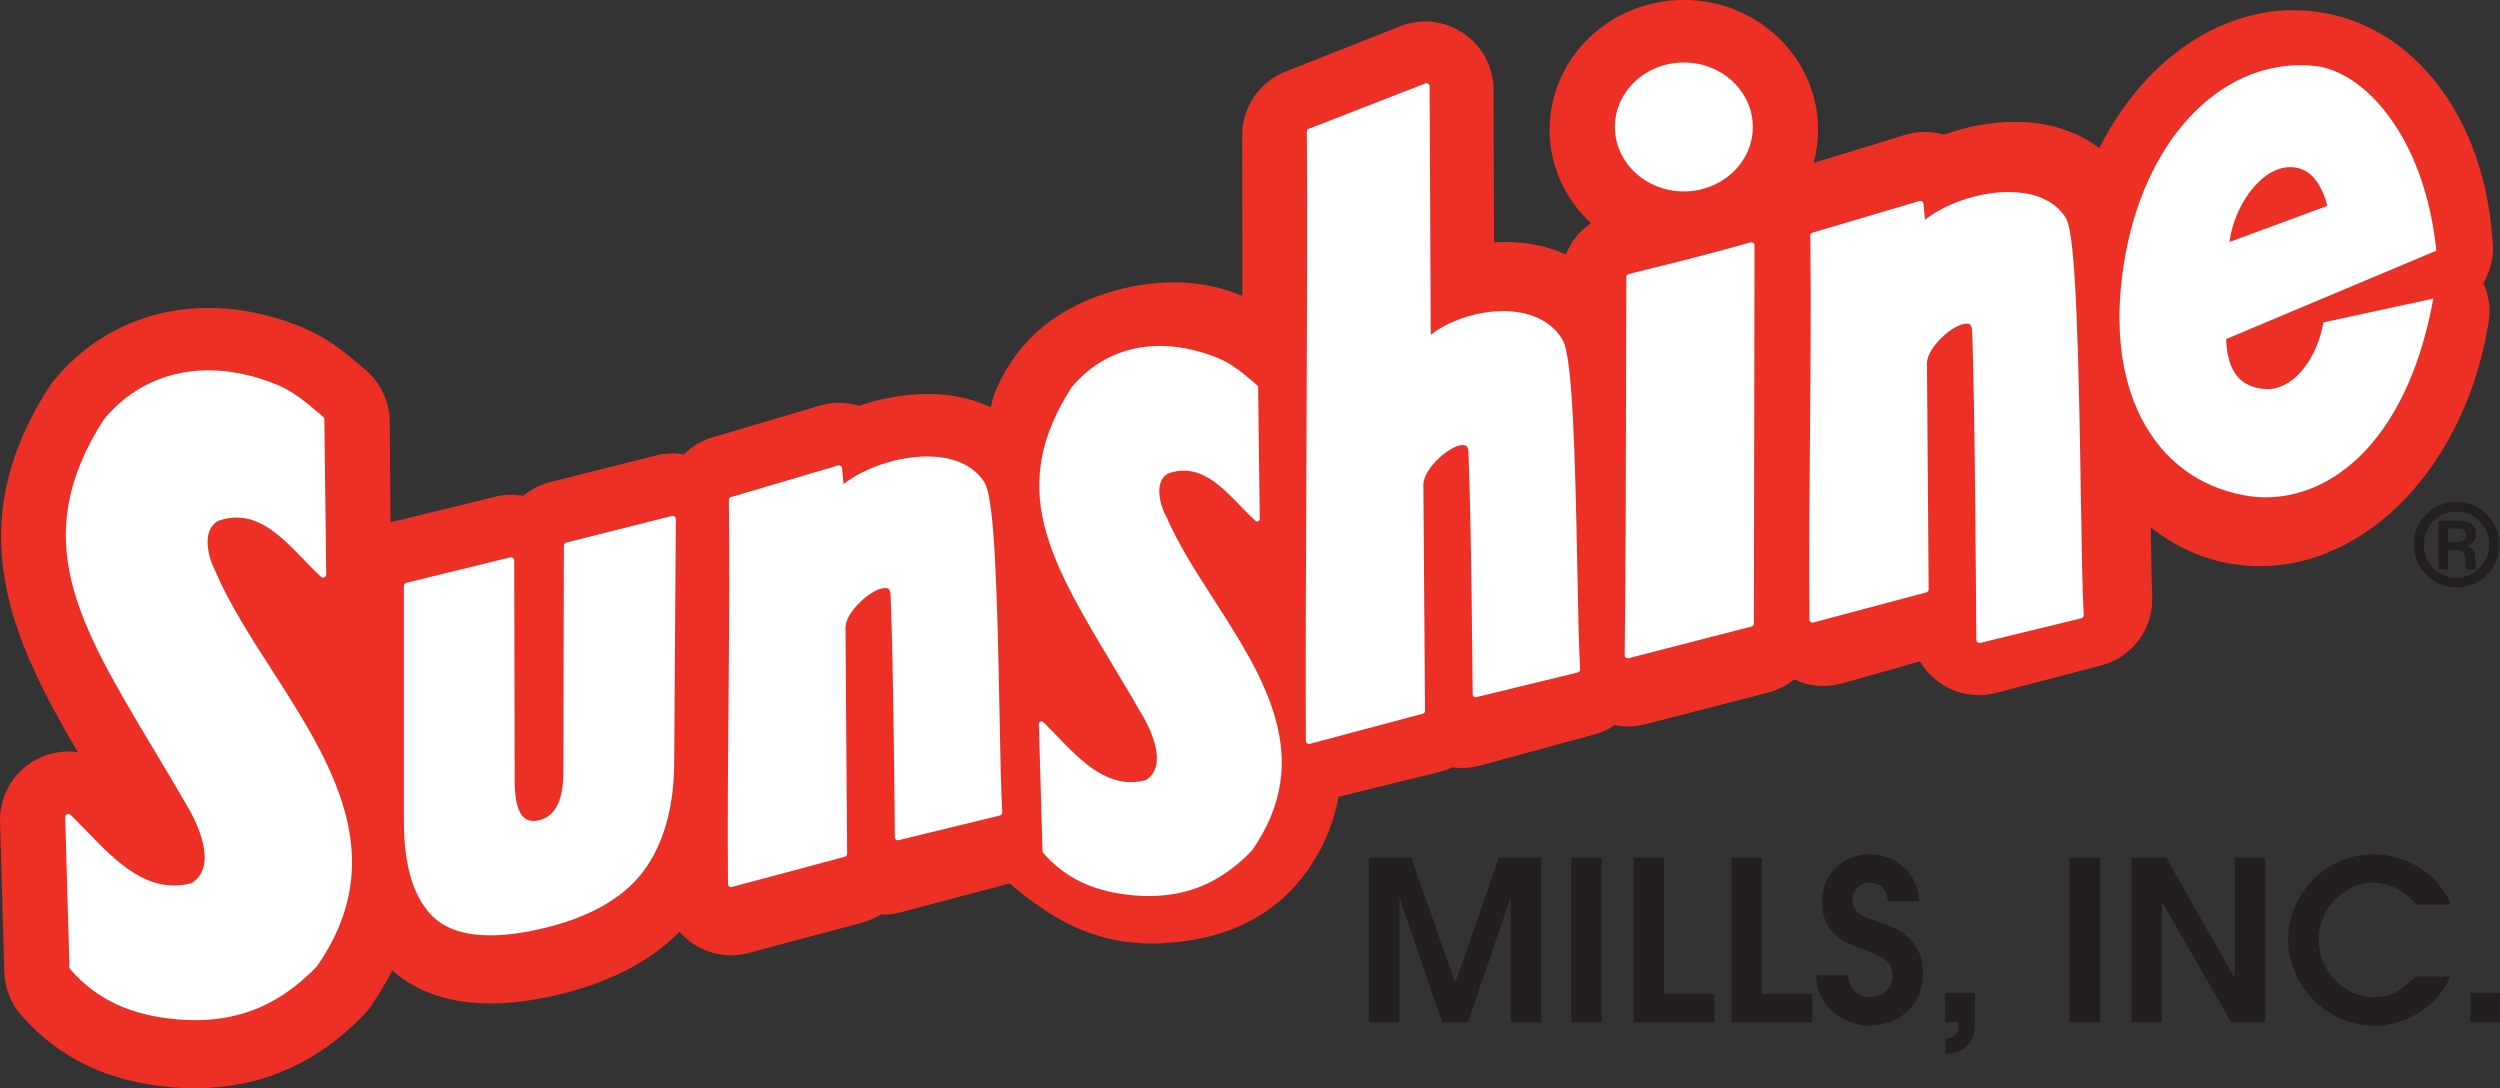 <?xml version="1.0" encoding="UTF-8"?><svg id="Layer_2" xmlns="http://www.w3.org/2000/svg" viewBox="0 0 416.9 181.46"><rect x="0" y="0" width="416.9" height="181.46" fill="#333333" stroke="none"/><defs><style>.cls-1{fill:#ed3026;}.cls-1,.cls-2,.cls-3,.cls-4{stroke-width:0px;}.cls-2{fill-rule:evenodd;}.cls-2,.cls-4{fill:#231f20;}.cls-3{fill:#fff;}</style></defs><g id="Layer_1-2"><path class="cls-1" d="M415.62,39.72c-1.45-20.08-12.87-35.16-28.63-37.66-14.81-2.35-29,6.99-36.93,22.64-2.96-2.26-6.62-3.71-10.76-4.2-4.82-.57-10.2.2-15.08,1.96-2.11-.62-4.38-.61-6.53.04l-15.26,4.67c.49-1.77.75-3.63.75-5.55,0-11.93-10.04-21.63-22.38-21.63s-22.39,9.7-22.39,21.63c0,6.12,2.65,11.65,6.89,15.59-1.89,1.28-3.34,3.11-4.18,5.23-2.04-.93-4.28-1.57-6.68-1.87-1.72-.22-3.5-.26-5.29-.15l-.09-25.47c-.01-3.77-1.89-7.29-5.01-9.4-3.12-2.11-7.09-2.55-10.59-1.16l-19.1,7.56c-4.36,1.72-7.21,5.93-7.21,10.62l.02,26.8c-6.06-2.63-13.34-3.04-20.97-.98-9.64,2.6-16.39,8.15-20.06,16.5-.24.54-.43,1.09-.58,1.65-.12.46-.24.92-.35,1.38-2.08-.98-4.38-1.65-6.86-1.98-4.81-.64-10.19.05-15.1,1.74-2.12-.65-4.4-.68-6.58-.03l-17.83,5.27c-1.86.55-3.5,1.55-4.81,2.86-1.52-.25-3.1-.21-4.64.18l-17.63,4.44c-1.7.43-3.23,1.23-4.51,2.29-1.55-.28-3.16-.24-4.73.15l-17.36,4.25s-.02,0-.03,0l-.14-16.8c-.03-3.29-1.48-6.41-3.97-8.55-4.65-4-7.6-6.36-14.17-8.45-14.57-4.63-28.71-.86-37.82,10.08-.3.36-.58.74-.83,1.13-14.97,23.3-6.41,41.87,4.77,60.92-2.05-.28-4.19,0-6.17.87-4.24,1.87-6.92,6.13-6.79,10.76l.71,25.05c.08,2.65,1.07,5.19,2.82,7.19,6.32,7.22,14.59,11.16,25.28,12.04,1.25.1,2.48.15,3.69.15,10.83,0,20.28-4.09,28.12-12.2.42-.43.8-.9,1.15-1.4,1.42-2.03,2.62-4.05,3.62-6.04,4.18,3.65,9.66,5.49,16.37,5.49,3.2,0,6.68-.42,10.42-1.25,9.01-2,16.09-5.59,21.14-10.7.5.58,1.06,1.12,1.68,1.59,2.01,1.53,4.44,2.33,6.91,2.33.98,0,1.97-.13,2.94-.39l18.85-5.03c1.13-.3,2.18-.77,3.14-1.37,1.11.04,2.22-.08,3.32-.37l18.22-4.83c.18.17.36.34.55.5,5.68,4.64,12.6,9.53,23.15,9.53.62,0,1.25-.02,1.9-.05,11.24-.61,19.61-5.11,24.88-13.38,2.33-3.65,3.69-7.34,4.33-11.03l16.67-4.1c.81-.2,1.57-.48,2.29-.83,1.53.22,3.11.13,4.64-.28l19.09-5.2c1.23-.33,2.36-.86,3.37-1.54.72.14,1.46.22,2.2.22.95,0,1.91-.12,2.84-.36l20.51-5.28c1.64-.42,3.12-1.2,4.37-2.22,2.47,1.17,5.29,1.44,7.97.68l13.03-3.68c.75,1.27,1.74,2.4,2.94,3.31,2,1.52,4.43,2.32,6.89,2.32.96,0,1.94-.12,2.89-.37l17.5-4.58c5.2-1.36,8.75-6.18,8.5-11.55-.1-2.26-.16-6.42-.22-11.46,3.97,3.16,8.6,5.3,13.74,6.11,1.47.23,2.95.35,4.42.35,8.65,0,17.28-3.95,24.22-11.21,7.17-7.5,12.12-17.99,13.95-29.53.35-2.23.03-4.48-.87-6.48,1.3-2.2,1.86-4.82,1.48-7.44Z"/><polygon class="cls-2" points="242.72 163.81 242.65 163.81 235.33 143.01 228.27 143.01 228.27 170.5 233.36 170.5 233.36 149.88 233.43 149.88 240.49 170.5 244.8 170.5 251.82 149.88 251.93 149.88 251.93 170.5 257.02 170.5 257.02 143.01 249.97 143.01 242.72 163.81"/><rect class="cls-4" x="262.01" y="143.01" width="5.09" height="27.49"/><polygon class="cls-2" points="277.49 143.01 272.4 143.01 272.4 170.5 285.88 170.5 285.88 165.74 277.49 165.74 277.49 143.01"/><polygon class="cls-2" points="293.82 143.01 288.73 143.01 288.73 170.5 302.21 170.5 302.21 165.74 293.82 165.74 293.82 143.01"/><path class="cls-2" d="M313.49,153.82c-2.79-.93-4.57-1.45-4.57-3.83,0-1.64,1.23-2.79,2.82-2.79,1.38,0,2.86.63,3.08,3.08h5.2c-.26-5.61-4.94-7.84-8.14-7.84-4.64,0-8.06,3.45-8.06,7.84,0,5.79,4.42,7.09,6.54,7.91,3.42,1.3,5.24,1.82,5.24,4.64,0,2.08-1.78,3.46-3.79,3.46-1.56,0-3.38-.93-3.64-3.68h-5.35c.3,6.05,5.42,8.43,8.95,8.43,4.31,0,8.91-2.82,8.91-8.77s-4.94-7.73-7.21-8.47Z"/><path class="cls-2" d="M324.39,170.5h2.19v.63c0,1.67-1.3,1.93-2.15,2.12v2.49h.11c1.82,0,4.79-1,4.79-4.94v-5.24h-4.94v4.94Z"/><rect class="cls-4" x="345.12" y="143.01" width="5.09" height="27.49"/><polygon class="cls-2" points="372.67 163 372.6 163 361.23 143.01 355.43 143.01 355.43 170.5 360.52 170.5 360.52 150.51 360.6 150.51 372.08 170.5 377.76 170.5 377.76 143.01 372.67 143.01 372.67 163"/><path class="cls-2" d="M395.61,147.21c3.05,0,5.39,1.37,7.35,3.64h5.8c-2.64-6.02-8.4-8.39-12.96-8.39-7.95,0-14.23,6.61-14.23,14.19s6.39,14.41,14.34,14.41c5.27,0,10.55-3.16,12.7-8.21h-5.9c-1.23,1.3-3.23,3.46-6.91,3.46-4.87,0-9.14-4.42-9.14-9.58,0-5.5,4.5-9.51,8.95-9.51Z"/><rect class="cls-4" x="411.96" y="165.56" width="4.94" height="4.94"/><path class="cls-4" d="M411.39,91.05v-.03c1.1-.26,1.51-1.08,1.51-1.98,0-2.22-2.37-2.22-2.87-2.22h-3.43v8.16h1.62v-3.27h1.44c1.14.11,1.4.47,1.46,1.75.04,1.03.09,1.27.24,1.51h1.66c-.19-.34-.19-.5-.26-1.88-.04-1.05-.24-1.72-1.36-2.04ZM409.67,90.39h-1.45v-2.26h1.64c.69,0,1.29.09,1.38.95,0,1.31-.99,1.31-1.57,1.31Z"/><path class="cls-4" d="M409.66,83.69c-4.01,0-7.15,3.25-7.15,7.13s3.15,7.13,7.15,7.13,7.11-3.17,7.11-7.13-3.15-7.13-7.11-7.13ZM409.64,96.35c-3.04,0-5.45-2.48-5.45-5.52s2.35-5.53,5.45-5.53,5.45,2.52,5.45,5.53-2.43,5.52-5.45,5.52Z"/><path class="cls-3" d="M291.92,40.41c-6.33,1.81-11.44,3.08-17.36,4.55l-2.96.74c-.23.06-.39.26-.39.5-.03,7.06-.04,14.18-.06,21.32-.02,13.8-.05,28.06-.22,41.74,0,.16.07.32.2.41.09.07.21.11.32.11.04,0,.09,0,.13-.02l20.51-5.28c.23-.06.39-.27.39-.5l.1-63.07c0-.16-.08-.32-.21-.41-.13-.1-.3-.13-.45-.08Z"/><path class="cls-3" d="M35.87,95.14c-.77-1.41-1.68-4.27-1.03-6.35.28-.9.84-1.56,1.58-1.94,5.97-2.1,10.2,2.29,14.28,6.52.97,1.01,1.89,1.96,2.83,2.82.15.14.37.18.56.09.19-.08.31-.27.31-.48l-.31-25.89c0-.15-.07-.29-.18-.39-4.16-3.57-5.83-4.88-10.37-6.33-10.35-3.29-19.89-.86-26.2,6.72-12.78,19.88-4.4,33.86,8.27,55.02,1.89,3.16,3.85,6.42,5.85,9.9,1.26,2.2,5.02,9.56.52,12.43-7.27,1.98-12.69-3.65-17.48-8.61-.95-.98-1.84-1.91-2.75-2.78-.15-.15-.38-.19-.57-.1-.19.08-.31.28-.31.49l.71,25.05c0,.12.05.24.13.33,4.43,5.06,10.14,7.72,17.98,8.36.98.08,1.95.12,2.89.12,7.9,0,14.39-2.87,20.25-8.95,12.63-18.1,2.4-34.03-7.49-49.43-3.66-5.7-7.12-11.08-9.49-16.61Z"/><path class="cls-3" d="M164.23,80.55h0c-1.42-2.35-3.95-3.83-7.31-4.28-5.86-.78-12.68,1.62-16.25,4.47l-.25-2.67c-.01-.15-.1-.29-.23-.38-.13-.09-.29-.11-.44-.07l-17.83,5.27c-.22.07-.37.27-.37.5.13,11.28.03,22.62-.06,33.59-.09,9.94-.18,20.22-.09,30.43,0,.16.08.31.2.41.09.07.2.11.31.11.04,0,.09,0,.13-.02l18.85-5.04c.23-.06.39-.27.38-.51l-.28-37.76c.07-2.61,4.38-6.52,6.59-6.54.46.01.88.13.93,1.11.49,11.13.71,40.14.71,40.43,0,.16.07.31.2.41.12.1.29.13.44.09l16.88-4.11c.24-.06.41-.28.4-.54-.21-3.47-.33-9.5-.46-16.48-.38-20.09-.81-35.67-2.47-38.43Z"/><path class="cls-3" d="M344.57,36.45h0c-1.42-2.35-3.95-3.84-7.32-4.28-5.87-.78-12.68,1.63-16.24,4.47l-.25-2.67c-.02-.15-.1-.29-.23-.38-.13-.09-.29-.11-.44-.07l-17.83,5.27c-.22.07-.37.27-.37.5.13,11.3.03,22.65-.06,33.63-.09,9.93-.17,20.19-.09,30.39,0,.16.08.31.2.41.13.1.29.13.45.09l18.85-5.03c.23-.06.39-.27.38-.51l-.28-37.76c.07-2.61,4.38-6.52,6.59-6.54.47-.03.88.13.93,1.11.49,11.13.71,51.21.71,51.62,0,.16.07.31.2.41.09.07.2.11.32.11.04,0,.08,0,.12-.01l16.88-4.11c.24-.06.41-.28.39-.54-.22-3.55-.33-10.99-.47-19.6-.37-23.83-.82-43.78-2.46-46.5Z"/><path class="cls-3" d="M112.05,86.04l-17.63,4.44c-.23.06-.39.26-.39.5l-.08,37.65c0,4.88-1.35,7.55-4.12,8.16-.99.22-1.77.1-2.37-.38-1.08-.87-1.63-2.91-1.63-6.08l-.08-36.88c0-.16-.07-.31-.2-.41-.13-.1-.29-.13-.44-.1l-17.36,4.25c-.23.06-.4.26-.4.5v39.23c0,7.65,1.71,13.09,5.09,16.17,2.15,1.92,5.27,2.89,9.31,2.89,2.37,0,5.07-.33,8.07-1,8.06-1.79,13.91-5.01,17.38-9.57,3.47-4.58,5.23-10.81,5.23-18.51l.27-40.35c0-.16-.07-.31-.2-.41-.13-.1-.29-.13-.45-.09Z"/><path class="cls-3" d="M280.8,31.92c6.34,0,11.5-4.82,11.5-10.75s-5.16-10.75-11.5-10.75-11.5,4.82-11.5,10.75,5.16,10.75,11.5,10.75Z"/><path class="cls-3" d="M260.59,56.67c-1.56-2.58-4.25-4.2-7.77-4.66-4.76-.63-10.64.99-14.23,3.83l-.19-41.45c0-.17-.09-.33-.23-.43-.14-.1-.32-.12-.48-.05l-19.44,7.57c-.2.08-.33.27-.33.49.14,11.43.03,33.37-.06,54.58-.09,18.99-.17,36.93-.09,47,0,.16.08.31.2.41.09.07.2.11.31.11.05,0,.09,0,.13-.02l18.85-5.03c.23-.06.39-.27.38-.51l-.28-37.76c.07-2.61,4.38-6.52,6.59-6.54,0,0,.01,0,.01,0,.43,0,.87.14.91,1.11.49,11.13.71,40.14.71,40.43,0,.16.07.31.2.41.13.1.29.13.44.09l16.88-4.11c.24-.06.41-.28.4-.54-.21-3.46-.32-9.48-.46-16.44-.38-20.11-.81-35.71-2.47-38.47Z"/><path class="cls-3" d="M194.38,85.95c-.65-1.2-1.42-3.62-.87-5.37.24-.76.71-1.32,1.34-1.64,5.06-1.77,8.63,1.94,12.09,5.52.82.85,1.6,1.66,2.39,2.38.13.12.32.15.48.08.16-.07.26-.23.26-.41l-.26-21.92c0-.13-.06-.25-.15-.33-3.52-3.03-4.93-4.13-8.78-5.36-8.77-2.78-16.84-.73-22.18,5.69-10.82,16.83-3.73,28.67,7.01,46.58,1.6,2.67,3.26,5.43,4.95,8.38,1.07,1.86,4.25,8.1.45,10.53-6.16,1.68-10.75-3.09-14.81-7.3-.79-.82-1.56-1.62-2.32-2.35-.13-.13-.32-.16-.48-.09-.16.07-.27.24-.26.41l.61,21.21c0,.1.04.2.11.28,3.75,4.28,8.58,6.53,15.22,7.08.83.07,1.65.1,2.45.1,6.69,0,12.18-2.43,17.14-7.57,10.7-15.32,2.04-28.81-6.34-41.85-3.1-4.82-6.03-9.38-8.03-14.06Z"/><path class="cls-3" d="M387.33,54.41c-1.35,6.29-5.35,10.68-9.48,10.47-4.28-.23-6.45-2.96-6.62-8.34l35.05-14.74-.09-.77c-2.07-18.36-11.95-29.18-20.18-30.03-14.83-1.54-27.79,11.29-31.52,31.19-2.01,10.75-1.12,20.25,2.57,27.49,3.59,7.02,9.52,11.49,17.14,12.91,1.19.22,2.4.34,3.63.34,11.1,0,23.16-9.34,27.65-31.59l.31-1.55-18.33,3.97-.14.65ZM371.8,40.34c.67-5.61,4.83-12.03,9.63-12.45.18-.02.36-.02.54-.02,3.59,0,5.31,3.3,6.14,6.46l-16.3,6.01Z"/></g></svg>